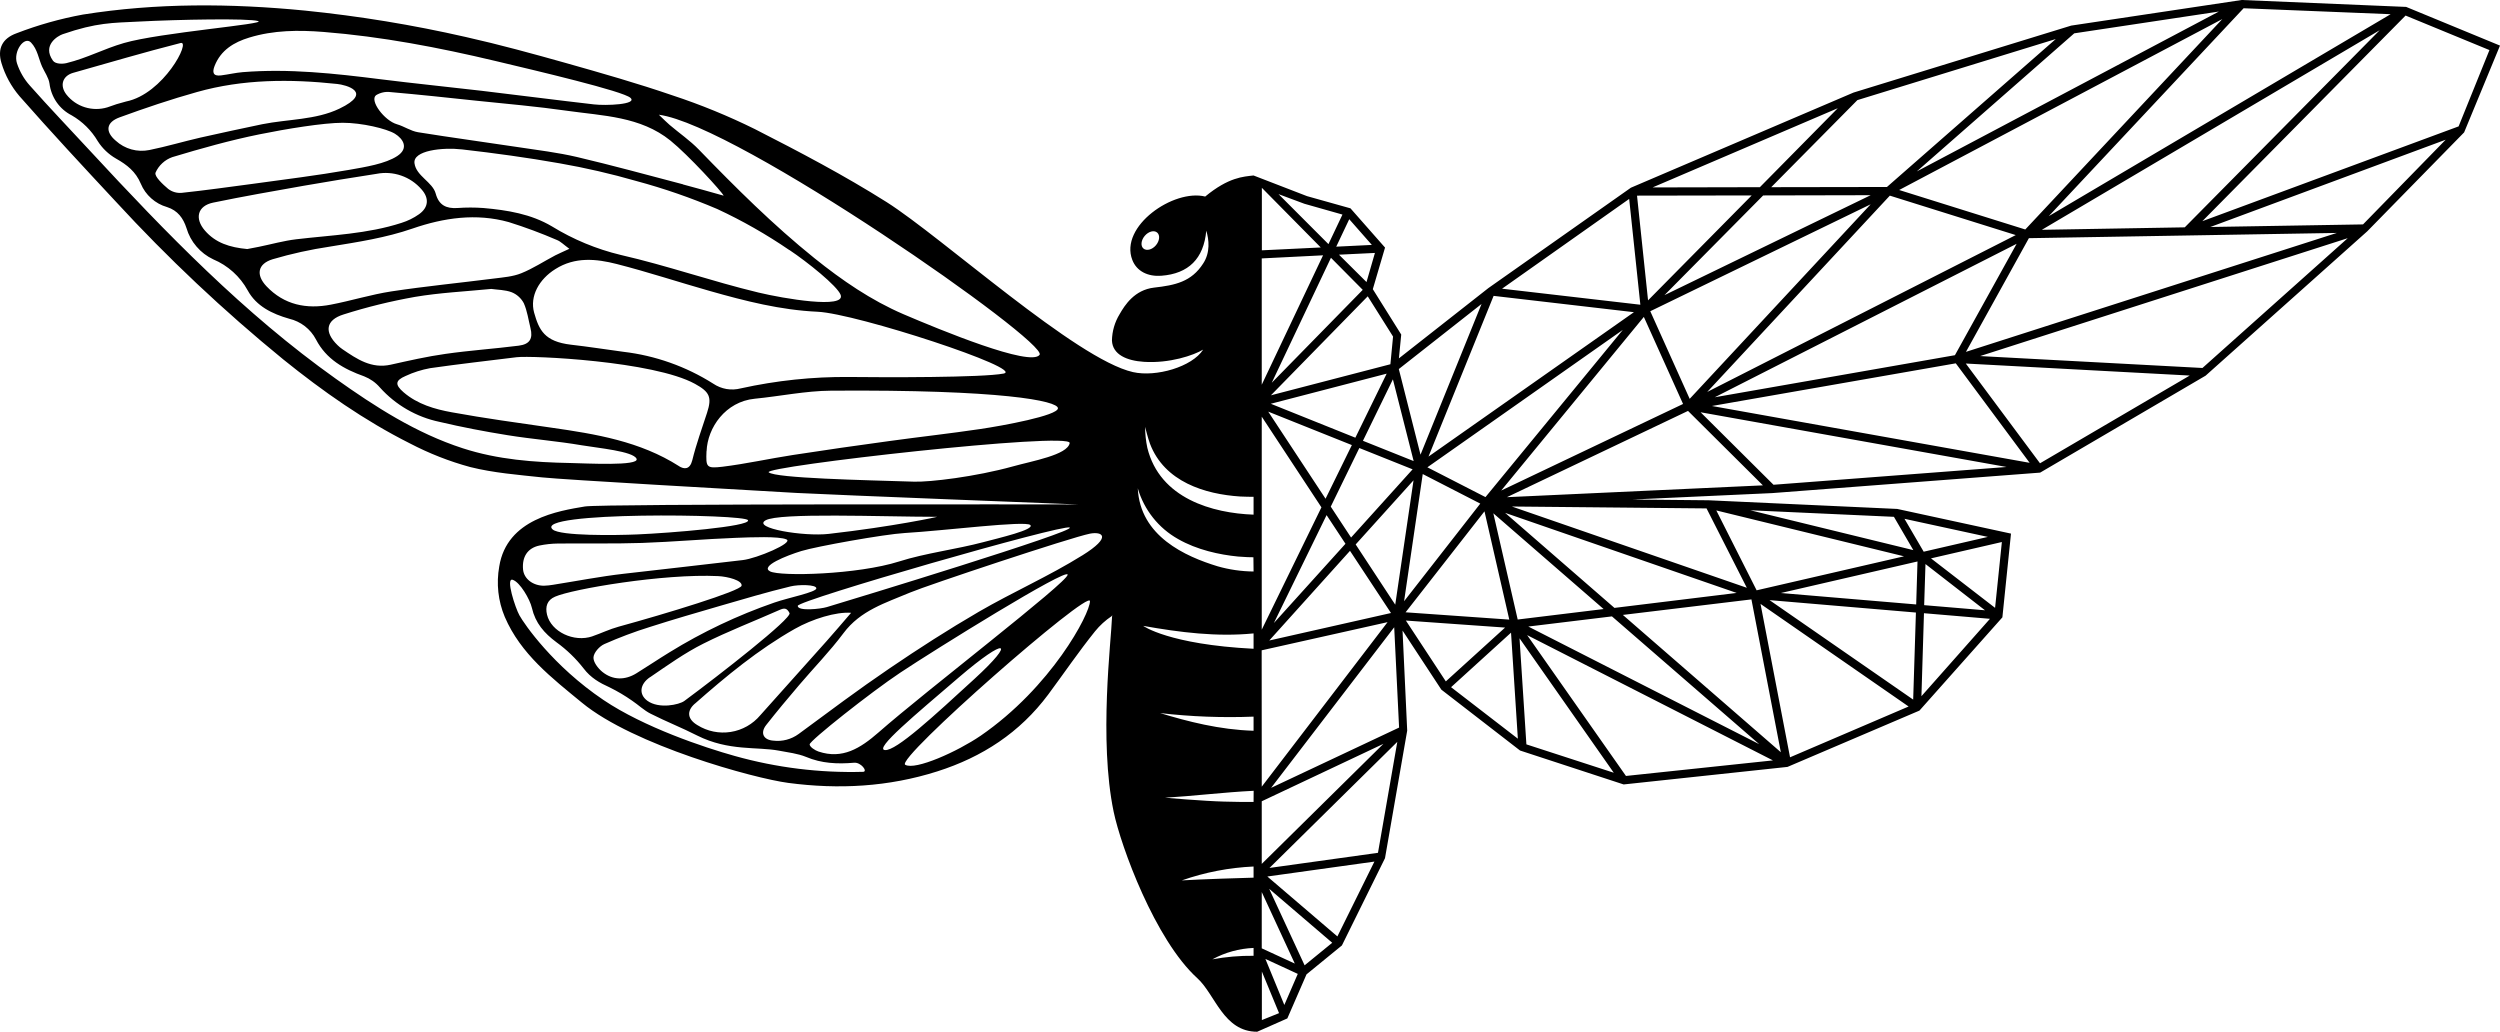 <?xml version="1.0" encoding="UTF-8"?> <svg xmlns="http://www.w3.org/2000/svg" width="63" height="26" viewBox="0 0 63 26" fill="none"><path d="M60.635 0.174L56.49 0L52.195 0.645L46.708 2.333L41.099 4.73L37.507 7.26L35.252 9.031L35.311 8.431L34.595 7.287L34.903 6.239L34.032 5.25L32.938 4.943L31.589 4.422C31.334 4.452 30.964 4.463 30.371 4.953C29.577 4.755 28.204 5.702 28.535 6.552C28.645 6.836 28.926 6.974 29.265 6.949C29.95 6.898 30.335 6.519 30.398 5.813C30.467 6.037 30.503 6.362 30.32 6.64C30.024 7.103 29.611 7.188 29.081 7.248C28.591 7.306 28.347 7.685 28.215 7.916C28.092 8.117 28.025 8.346 28.021 8.582C28.037 8.94 28.401 9.09 28.825 9.118C29.474 9.161 30.08 8.954 30.32 8.81C30.043 9.244 29.134 9.509 28.551 9.377C27.12 9.053 23.745 5.982 22.343 5.093C21.274 4.419 20.152 3.829 19.022 3.253C18.352 2.922 17.659 2.638 16.949 2.404C16.064 2.1 15.162 1.843 14.26 1.588C13.424 1.353 12.583 1.122 11.736 0.932C10.401 0.627 9.049 0.405 7.687 0.267C5.816 0.084 3.948 0.071 2.089 0.367C1.519 0.472 0.959 0.629 0.418 0.838C0.056 0.968 -0.072 1.23 0.038 1.593C0.13 1.898 0.284 2.18 0.49 2.422C1.281 3.322 2.098 4.2 2.915 5.077C4.227 6.503 5.638 7.833 7.138 9.057C8.133 9.86 9.182 10.597 10.328 11.173C10.813 11.426 11.323 11.627 11.851 11.77C12.439 11.917 13.053 11.965 13.659 12.03C14.206 12.089 18.701 12.343 20.07 12.422C21.071 12.475 26.906 12.701 27.165 12.712C26.696 12.712 15.163 12.692 14.74 12.763C14.079 12.875 12.774 13.072 12.581 14.275C12.504 14.704 12.552 15.146 12.721 15.547C13.122 16.481 13.903 17.082 14.665 17.708C15.969 18.782 19 19.615 19.864 19.729C21.134 19.897 22.387 19.831 23.62 19.439C24.756 19.077 25.7 18.461 26.415 17.502C26.809 16.971 27.181 16.424 27.595 15.909C27.715 15.761 27.856 15.632 28.015 15.526L28.027 15.501C28.027 15.518 28.027 15.536 28.023 15.55C28.004 16.133 27.687 18.645 28.064 20.456C28.247 21.332 29.108 23.685 30.173 24.651C30.624 25.059 30.829 26 31.681 26L32.441 25.664L32.924 24.554L33.816 23.825L34.902 21.626L35.461 18.414V18.403L35.344 15.89L36.322 17.379L38.305 18.913L40.916 19.768L45.045 19.326L48.349 17.916L48.37 17.907L50.46 15.557L50.677 13.447L47.81 12.825L43.059 12.607L41.137 12.588L44.661 12.426L51.412 11.91L55.581 9.467L59.655 5.829L62.096 3.336L63 1.149L60.635 0.174ZM29.129 6.181C29.035 6.292 28.894 6.329 28.816 6.264C28.738 6.199 28.753 6.055 28.848 5.943C28.942 5.832 29.082 5.794 29.16 5.86C29.238 5.926 29.223 6.069 29.129 6.181ZM26.198 8.941C25.975 9.255 23.692 8.314 22.767 7.918C21.951 7.567 21.219 7.064 20.525 6.507C19.483 5.669 18.54 4.729 17.611 3.77C17.389 3.54 17.12 3.357 16.876 3.149C16.798 3.083 16.728 3.01 16.603 2.891C18.59 3.153 26.421 8.625 26.198 8.941ZM13.138 6.885C12.927 6.971 12.686 6.989 12.457 7.018C11.593 7.128 10.725 7.213 9.864 7.343C9.35 7.422 8.849 7.579 8.338 7.677C7.724 7.796 7.161 7.685 6.714 7.213C6.445 6.927 6.491 6.65 6.87 6.533C7.345 6.393 7.828 6.287 8.317 6.214C9.02 6.099 9.723 5.993 10.4 5.758C11.181 5.489 11.999 5.367 12.821 5.597C13.233 5.726 13.639 5.877 14.035 6.048C14.127 6.084 14.202 6.163 14.348 6.27C14.186 6.348 14.087 6.385 13.993 6.435C13.704 6.587 13.435 6.765 13.138 6.885ZM13.071 8.711C12.457 8.789 11.839 8.83 11.226 8.918C10.763 8.983 10.304 9.088 9.847 9.19C9.361 9.298 8.996 9.05 8.628 8.799C8.585 8.769 8.544 8.736 8.507 8.699C8.165 8.368 8.207 8.064 8.658 7.924C9.247 7.737 9.847 7.59 10.455 7.482C11.08 7.376 11.719 7.346 12.38 7.281C12.536 7.304 12.729 7.302 12.895 7.365C13.026 7.418 13.134 7.516 13.2 7.641C13.287 7.836 13.316 8.058 13.368 8.268C13.435 8.535 13.349 8.676 13.071 8.711ZM3.015 2.957C3.659 2.722 4.307 2.503 4.968 2.318C6.126 1.992 7.311 1.989 8.498 2.116C8.708 2.138 9.429 2.318 8.551 2.739C7.956 3.024 7.257 3.001 6.61 3.13C6.092 3.24 5.569 3.349 5.052 3.467C4.621 3.566 4.193 3.694 3.763 3.781C3.614 3.811 3.459 3.806 3.312 3.765C3.165 3.724 3.029 3.649 2.917 3.546C2.644 3.315 2.674 3.081 3.015 2.957ZM2.703 2.706C2.519 2.761 2.323 2.76 2.14 2.703C1.956 2.646 1.795 2.535 1.675 2.384C1.499 2.16 1.572 1.914 1.841 1.836C2.743 1.581 3.643 1.315 4.551 1.084C4.82 1.015 4.122 2.369 3.176 2.558C3.016 2.598 2.858 2.648 2.703 2.706ZM3.919 4.351C3.959 4.26 4.018 4.178 4.091 4.111C4.164 4.043 4.25 3.992 4.344 3.959C5.068 3.741 5.799 3.535 6.539 3.385C7.204 3.25 8.15 3.094 8.636 3.094C9.121 3.094 9.742 3.242 9.952 3.37C10.162 3.499 10.309 3.736 10.011 3.932C9.714 4.128 9.208 4.208 8.794 4.281C7.987 4.422 7.172 4.522 6.36 4.634C5.767 4.712 5.173 4.797 4.577 4.86C4.456 4.87 4.336 4.835 4.239 4.761C4.104 4.648 3.887 4.445 3.919 4.354V4.351ZM17.212 4.645C16.32 4.41 15.43 4.167 14.533 3.955C14.051 3.843 13.556 3.783 13.065 3.709C12.222 3.581 11.376 3.468 10.534 3.332C10.35 3.302 10.184 3.183 10.002 3.131C9.689 3.041 9.307 2.536 9.475 2.4C9.585 2.332 9.714 2.304 9.842 2.321C10.563 2.384 11.285 2.461 12.006 2.538C12.769 2.616 13.535 2.684 14.294 2.792C15.194 2.92 16.141 2.934 16.894 3.542C17.345 3.906 18.198 4.838 18.236 4.931C17.871 4.829 17.542 4.734 17.212 4.648V4.645ZM19.893 6.3C20.345 6.601 21.101 7.208 21.184 7.43C21.32 7.792 19.743 7.524 19.113 7.372C17.948 7.092 16.811 6.692 15.644 6.425C15.032 6.278 14.446 6.035 13.909 5.705C13.382 5.392 12.785 5.295 12.182 5.242C11.964 5.226 11.745 5.226 11.527 5.242C11.246 5.26 11.059 5.171 10.98 4.879C10.902 4.587 10.487 4.436 10.445 4.114C10.402 3.791 11.148 3.709 11.643 3.765C12.467 3.859 13.289 3.972 14.104 4.116C14.756 4.23 15.401 4.379 16.037 4.562C16.732 4.749 17.412 4.985 18.074 5.267C18.708 5.561 19.316 5.908 19.893 6.303V6.3ZM5.372 5.106C6.13 4.949 6.893 4.816 7.655 4.681C8.265 4.574 8.876 4.476 9.488 4.381C9.695 4.34 9.908 4.355 10.108 4.424C10.307 4.492 10.485 4.613 10.623 4.773C10.82 4.994 10.8 5.228 10.559 5.399C10.424 5.494 10.276 5.567 10.119 5.616C9.26 5.896 8.354 5.924 7.463 6.03C7.145 6.068 6.833 6.157 6.517 6.221C6.406 6.244 6.296 6.264 6.231 6.276C5.789 6.235 5.431 6.12 5.164 5.811C4.897 5.502 4.979 5.187 5.372 5.106ZM13.995 6.781C14.491 6.467 15.023 6.521 15.541 6.653C16.332 6.855 17.107 7.112 17.892 7.334C18.78 7.586 19.671 7.814 20.603 7.856C21.583 7.901 25.854 9.302 25.29 9.414C24.762 9.517 22.291 9.511 21.4 9.5C20.481 9.492 19.565 9.589 18.668 9.787C18.55 9.818 18.427 9.823 18.307 9.803C18.188 9.782 18.073 9.736 17.973 9.668C17.287 9.234 16.513 8.96 15.707 8.865C15.266 8.806 14.827 8.736 14.385 8.686C13.72 8.607 13.584 8.317 13.46 7.879C13.345 7.463 13.586 7.036 13.995 6.781ZM8.154 0.805C9.617 0.921 11.057 1.197 12.482 1.536C13.527 1.785 15.711 2.298 15.889 2.467C16.068 2.635 15.265 2.666 14.969 2.631C14.024 2.523 13.082 2.4 12.137 2.288C11.288 2.188 10.437 2.104 9.589 1.997C8.436 1.852 7.281 1.724 6.117 1.818C5.935 1.833 5.755 1.877 5.57 1.9C5.367 1.926 5.345 1.822 5.408 1.661C5.564 1.263 5.897 1.063 6.281 0.947C6.895 0.759 7.524 0.755 8.154 0.805ZM1.579 0.862C2.439 0.565 2.842 0.577 3.491 0.544C4.494 0.491 6.269 0.458 6.505 0.531C6.741 0.605 4.03 0.821 3.124 1.084C2.598 1.237 2.209 1.458 1.677 1.59C1.572 1.616 1.396 1.615 1.335 1.53C1.055 1.136 1.46 0.903 1.579 0.862ZM14.377 11.668C13.457 11.651 12.545 11.583 11.663 11.297C10.485 10.915 9.459 10.253 8.461 9.544C6.145 7.898 4.186 5.872 2.267 3.799C1.76 3.25 1.244 2.712 0.749 2.153C0.605 1.992 0.496 1.802 0.428 1.596C0.328 1.292 0.616 0.899 0.781 1.071C0.947 1.244 0.975 1.49 1.062 1.681C1.126 1.821 1.226 1.957 1.247 2.104C1.268 2.273 1.329 2.435 1.426 2.575C1.523 2.715 1.654 2.829 1.805 2.906C2.077 3.062 2.304 3.287 2.464 3.558C2.579 3.739 2.737 3.889 2.923 3.996C3.201 4.153 3.42 4.324 3.548 4.629C3.607 4.771 3.697 4.897 3.812 4.999C3.926 5.101 4.062 5.176 4.209 5.218C4.48 5.304 4.618 5.499 4.699 5.747C4.749 5.918 4.835 6.078 4.952 6.213C5.068 6.349 5.211 6.459 5.373 6.535C5.743 6.69 6.049 6.966 6.242 7.318C6.458 7.716 6.862 7.911 7.288 8.032C7.432 8.066 7.566 8.13 7.683 8.22C7.799 8.31 7.895 8.424 7.963 8.555C8.222 9.053 8.666 9.302 9.177 9.484C9.33 9.544 9.467 9.64 9.574 9.765C9.97 10.206 10.496 10.51 11.075 10.631C11.643 10.765 12.218 10.875 12.793 10.967C13.413 11.067 14.043 11.116 14.659 11.221C15.069 11.291 15.958 11.371 16.041 11.561C16.124 11.752 14.751 11.675 14.377 11.668ZM17.11 11.746C16.127 11.12 15.015 10.938 13.894 10.777C13.057 10.656 12.218 10.542 11.387 10.39C10.955 10.312 10.52 10.186 10.171 9.886C9.949 9.694 9.958 9.588 10.22 9.475C10.417 9.383 10.625 9.317 10.838 9.278C11.564 9.174 12.292 9.092 13.018 9.002C13.399 8.955 16.468 9.099 17.513 9.673C17.882 9.876 17.946 10.007 17.818 10.401C17.69 10.795 17.545 11.192 17.446 11.597C17.385 11.837 17.243 11.832 17.106 11.745L17.11 11.746ZM17.806 11.37C17.829 10.778 18.28 10.121 19.019 10.048C19.661 9.985 20.299 9.85 20.942 9.845C25.238 9.814 26.66 10.103 26.66 10.288C26.66 10.473 25.265 10.729 24.698 10.812C23.939 10.925 23.175 11.009 22.415 11.114C21.602 11.225 20.791 11.34 19.98 11.466C19.387 11.557 18.8 11.689 18.204 11.762C17.796 11.81 17.788 11.771 17.804 11.369L17.806 11.37ZM25.526 11.753C24.581 12.015 23.432 12.151 23.034 12.138C21.733 12.098 19.55 12.051 19.372 11.903C19.194 11.755 27.01 10.868 26.956 11.166C26.902 11.465 26.01 11.617 25.526 11.753ZM26.956 13.295C27.139 13.381 21.484 15.105 20.838 15.298C20.673 15.348 20.103 15.408 20.103 15.268C20.103 15.127 26.774 13.207 26.956 13.293V13.295ZM15.231 16.23C15.604 16.065 15.986 15.921 16.375 15.8C16.962 15.612 17.554 15.44 18.146 15.268C18.738 15.097 19.326 14.921 19.923 14.777C20.126 14.728 20.572 14.728 20.572 14.826C20.572 14.924 19.869 15.061 19.513 15.185C18.589 15.505 17.702 15.925 16.87 16.439C16.588 16.611 16.314 16.797 16.033 16.97C15.752 17.142 15.444 17.145 15.18 16.932C15.07 16.843 14.945 16.68 14.956 16.561C14.967 16.442 15.106 16.285 15.231 16.23ZM14.93 16.035C14.461 16.195 13.888 15.919 13.785 15.49C13.737 15.289 13.785 15.123 13.988 15.036C14.419 14.845 16.721 14.451 18.098 14.518C18.341 14.53 18.712 14.627 18.688 14.76C18.665 14.892 16.783 15.465 15.587 15.793C15.361 15.855 15.148 15.959 14.927 16.035H14.93ZM16.384 17.064C16.819 16.768 17.254 16.455 17.724 16.22C18.349 15.906 19.006 15.654 19.646 15.37C19.761 15.32 19.828 15.315 19.896 15.449C19.964 15.582 18.108 17.026 17.244 17.665C17.114 17.76 16.607 17.871 16.314 17.66C16.09 17.495 16.125 17.238 16.381 17.064H16.384ZM17.51 17.734C18.299 17.038 19.109 16.369 20.028 15.848C20.471 15.597 21.072 15.413 21.448 15.443C21.223 15.704 21.03 15.931 20.832 16.154C20.274 16.777 19.717 17.4 19.161 18.022C18.971 18.249 18.706 18.399 18.414 18.445C18.123 18.491 17.825 18.43 17.574 18.273C17.327 18.127 17.295 17.922 17.508 17.734H17.51ZM25.963 13.23C26.086 13.346 25.171 13.558 24.78 13.662C24.116 13.839 23.314 13.94 22.661 14.148C21.61 14.483 19.664 14.531 19.406 14.399C19.148 14.268 19.817 14.002 20.194 13.886C20.57 13.77 22.287 13.462 22.8 13.432C23.795 13.374 25.84 13.115 25.963 13.23ZM19.293 13.112C19.636 12.915 22.205 13.022 23.612 13.024C23.641 13.024 22.518 13.268 20.884 13.454C20.253 13.526 18.947 13.309 19.293 13.112ZM18.851 13.112C18.902 13.269 16.885 13.432 16.066 13.467C15.499 13.492 14.12 13.508 13.929 13.344C13.399 12.885 18.796 12.951 18.848 13.109L18.851 13.112ZM13.591 13.748C13.745 13.716 13.902 13.699 14.059 13.697C14.766 13.69 15.474 13.705 16.181 13.682C16.966 13.655 17.75 13.584 18.535 13.554C18.925 13.539 19.636 13.509 19.82 13.594C20.003 13.679 19.072 14.073 18.718 14.114C17.634 14.238 16.809 14.337 15.725 14.458C15.128 14.526 14.536 14.642 13.941 14.736C13.864 14.749 13.786 14.758 13.707 14.76C13.428 14.76 13.203 14.585 13.181 14.352C13.152 14.033 13.294 13.812 13.591 13.748ZM21.751 19.45C20.66 19.481 19.57 19.346 18.518 19.051C17.742 18.835 16.229 18.328 15.208 17.64C13.936 16.783 13.21 15.724 13.09 15.507C12.986 15.322 12.734 14.551 12.92 14.611C13.106 14.671 13.356 15.108 13.403 15.316C13.492 15.704 13.716 15.957 14.023 16.185C14.281 16.372 14.512 16.594 14.708 16.846C14.887 17.082 15.111 17.209 15.367 17.324C15.563 17.421 15.751 17.532 15.93 17.658C16.086 17.762 16.228 17.902 16.399 17.987C16.783 18.182 17.186 18.34 17.57 18.536C18.365 18.934 19.079 18.812 19.631 18.917C19.86 18.961 20.099 18.987 20.313 19.074C20.703 19.239 21.105 19.257 21.52 19.221C21.698 19.203 21.874 19.445 21.752 19.45H21.751ZM20.626 18.939C20.537 18.909 20.406 18.824 20.403 18.759C20.399 18.668 21.958 17.435 22.687 16.951C23.546 16.379 26.905 14.292 26.905 14.482C26.905 14.673 23.351 17.393 22.137 18.459C21.68 18.858 21.228 19.14 20.627 18.939H20.626ZM24.17 17.064C25.371 16.035 25.613 16.139 24.56 17.105C23.545 18.036 22.582 18.928 22.301 18.902C22.02 18.877 23.066 18.012 24.17 17.064H24.17ZM24.705 18.545C24.139 18.933 23.064 19.421 22.811 19.272C22.557 19.124 27.467 14.827 27.467 15.149C27.467 15.47 26.493 17.317 24.706 18.545H24.705ZM27.272 13.997C26.433 14.52 25.522 14.92 24.667 15.416C23.9 15.862 23.152 16.343 22.418 16.842C21.637 17.372 20.881 17.939 20.125 18.497C19.94 18.632 19.712 18.692 19.486 18.664C19.239 18.646 19.152 18.471 19.306 18.273C19.575 17.931 19.853 17.597 20.136 17.266C20.508 16.828 20.912 16.416 21.254 15.958C21.683 15.381 22.315 15.194 22.937 14.931C23.375 14.746 26.982 13.545 27.467 13.448C27.771 13.39 28.041 13.52 27.273 13.997H27.272ZM31.59 24.086C31.242 24.082 30.894 24.112 30.552 24.175C30.871 24.001 31.227 23.903 31.59 23.888V24.086ZM31.59 22.117C31.384 22.121 30.262 22.157 29.781 22.186C30.364 21.982 30.973 21.864 31.59 21.836V22.117ZM31.59 20.209C31.341 20.209 31.091 20.209 30.842 20.2C30.345 20.188 29.358 20.103 29.358 20.103C30.104 20.057 30.848 19.965 31.592 19.928L31.59 20.209ZM31.59 18.415C30.731 18.39 29.926 18.18 29.235 17.97C30.017 18.06 30.804 18.09 31.59 18.059V18.415ZM31.59 16.349C29.454 16.241 28.808 15.772 28.808 15.772C29.741 15.938 30.666 16.053 31.59 15.962V16.349ZM31.59 14.402C31.284 14.399 30.979 14.355 30.685 14.271C29.875 14.024 28.728 13.515 28.672 12.304C28.83 12.848 29.195 13.308 29.688 13.584C30.161 13.856 30.732 13.98 31.2 14.025C31.327 14.037 31.575 14.047 31.586 14.043L31.59 14.402ZM31.59 12.969C30.559 12.933 29.226 12.565 28.913 11.286C28.876 11.112 28.857 10.934 28.857 10.757C28.857 10.757 28.928 11.046 28.979 11.18C29.344 12.144 30.368 12.455 31.253 12.512C31.345 12.517 31.56 12.522 31.59 12.519V12.969ZM42.855 10.389L50.566 11.768L44.692 12.216L42.855 10.389ZM31.888 24.165L32.704 24.542L32.365 25.325L31.888 24.165ZM31.796 6.512L33.341 6.434L31.796 9.695V6.512ZM34.001 5.524L34.571 6.172L33.673 6.216L34.001 5.524ZM48.288 15.232L44.878 14.944L48.321 14.149L48.288 15.232ZM48.522 14.214L50.022 15.379L48.489 15.25L48.522 14.214ZM48.281 15.436L48.212 17.63L44.592 15.123L48.281 15.436ZM44.332 18.753L38.513 15.789L40.621 15.533L44.332 18.753ZM40.896 15.496L44.136 15.105L44.877 18.956L40.896 15.496ZM38.246 15.612L37.632 12.935L40.411 15.348L38.246 15.612ZM32.102 15.7L33.43 12.981L33.906 13.703L32.102 15.7ZM34.02 13.881L35.053 15.448L31.985 16.141L34.02 13.881ZM31.794 16.388L34.967 15.678L31.796 19.824L31.794 16.388ZM35.1 15.147L34.163 13.72L35.621 12.104L35.16 15.238L35.102 15.149L35.1 15.147ZM34.047 13.546L33.535 12.767L34.255 11.29L35.598 11.827L34.047 13.546ZM33.404 12.568L31.959 10.373L34.067 11.216L33.404 12.568ZM31.796 10.5L33.3 12.785L31.796 15.868V10.5ZM35.134 15.807L35.257 18.335L32.032 19.854L35.134 15.807ZM35.853 11.946L37.303 12.691L35.383 15.151L35.853 11.946ZM35.97 11.776L40.895 8.313L37.434 12.527L35.97 11.776ZM41.531 7.569L41.253 4.93L44.143 4.925L41.531 7.569ZM44.432 4.925L47.141 4.919L41.944 7.438L44.432 4.925ZM47.141 5.148L42.58 10.051L41.587 7.843L47.141 5.148ZM49.286 9.156L51.147 11.663L43.14 10.231L49.286 9.156ZM43.212 10.011L50.819 6.144L49.264 8.951L43.212 10.011ZM43.022 9.877L47.624 4.93L50.797 5.924L43.022 9.877ZM47.859 4.788L56.003 0.48L51.037 5.783L47.859 4.788ZM56.539 0.208L60.244 0.358L51.629 5.447L56.539 0.208ZM48.303 4.32L52.271 0.84L55.916 0.291L48.303 4.32ZM47.551 4.712L44.635 4.717L46.806 2.523L51.805 0.984L47.551 4.712ZM44.349 4.717L41.645 4.723L46.312 2.727L44.349 4.717ZM41.337 7.679L37.852 7.275L41.055 5.013L41.337 7.679ZM41.175 7.867L35.998 11.506L37.639 7.456L41.175 7.867ZM34.346 11.108L35.101 9.559L35.624 11.619L34.346 11.108ZM34.155 11.03L32.024 10.175L34.944 9.416L34.155 11.03ZM33.54 6.496L34.341 7.304L32.048 9.646L33.54 6.496ZM31.796 22.48L32.629 24.282L31.796 23.898V22.48ZM31.983 22.398L33.572 23.758L32.876 24.326L31.983 22.398ZM31.796 20.192L34.862 18.745L31.796 21.77V20.192ZM37.409 12.886L38.034 15.614L35.421 15.43L37.409 12.886ZM38.292 16.085L40.667 19.473L38.465 18.758L38.292 16.085ZM38.25 18.615L36.567 17.317L38.078 15.943L38.25 18.615ZM38.484 16.005L44.678 19.162L40.974 19.554L38.484 16.005ZM44.365 15.218L48.097 17.804L45.109 19.084L44.365 15.218ZM48.484 15.453L50.147 15.594L48.42 17.544L48.484 15.453ZM48.661 14.071L50.447 13.659L50.276 15.318L48.661 14.071ZM48.477 13.903L47.993 13.074L50.094 13.53L48.477 13.903ZM48.216 13.863L44.107 12.859L47.727 13.024L48.216 13.863ZM47.981 14.019L44.267 14.876L43.251 12.863L47.981 14.019ZM40.684 15.319L37.929 12.924L43.764 14.942L40.684 15.319ZM41.425 7.986L42.413 10.18L37.83 12.362L41.425 7.986ZM49.538 9.161L55.181 9.464L51.408 11.675L49.538 9.161ZM51.128 6.002L58.888 5.87L49.542 8.867L51.128 6.002ZM51.455 5.791L59.969 0.761L55.056 5.729L51.455 5.791ZM37.335 7.66L35.797 11.458L35.25 9.3L37.335 7.66ZM35.105 8.481L35.038 9.179L32.027 9.962L34.467 7.467L35.105 8.481ZM34.436 7.108L33.742 6.418L34.648 6.374L34.436 7.108ZM33.83 5.407L33.477 6.152L32.219 4.892L32.871 5.135L33.83 5.407ZM33.283 6.236L31.799 6.308V4.733L33.283 6.236ZM31.799 24.482L32.232 25.531L31.799 25.706V24.482ZM33.702 23.598L31.937 22.088L34.635 21.712L33.702 23.598ZM34.725 21.491L31.991 21.872L35.212 18.695L34.725 21.491ZM35.428 15.638L37.928 15.815L36.435 17.171L35.428 15.638ZM43.005 12.812L44.02 14.812L38.098 12.764L43.005 12.812ZM37.974 12.529L42.538 10.355L44.425 12.231L37.974 12.529ZM55.502 9.273L49.899 8.973L59.163 6.002L55.502 9.273ZM59.548 5.655L55.701 5.72L61.631 3.521L59.548 5.655ZM61.957 3.185L55.499 5.574L60.621 0.392L62.734 1.262L61.957 3.185Z" fill="black"></path></svg> 
